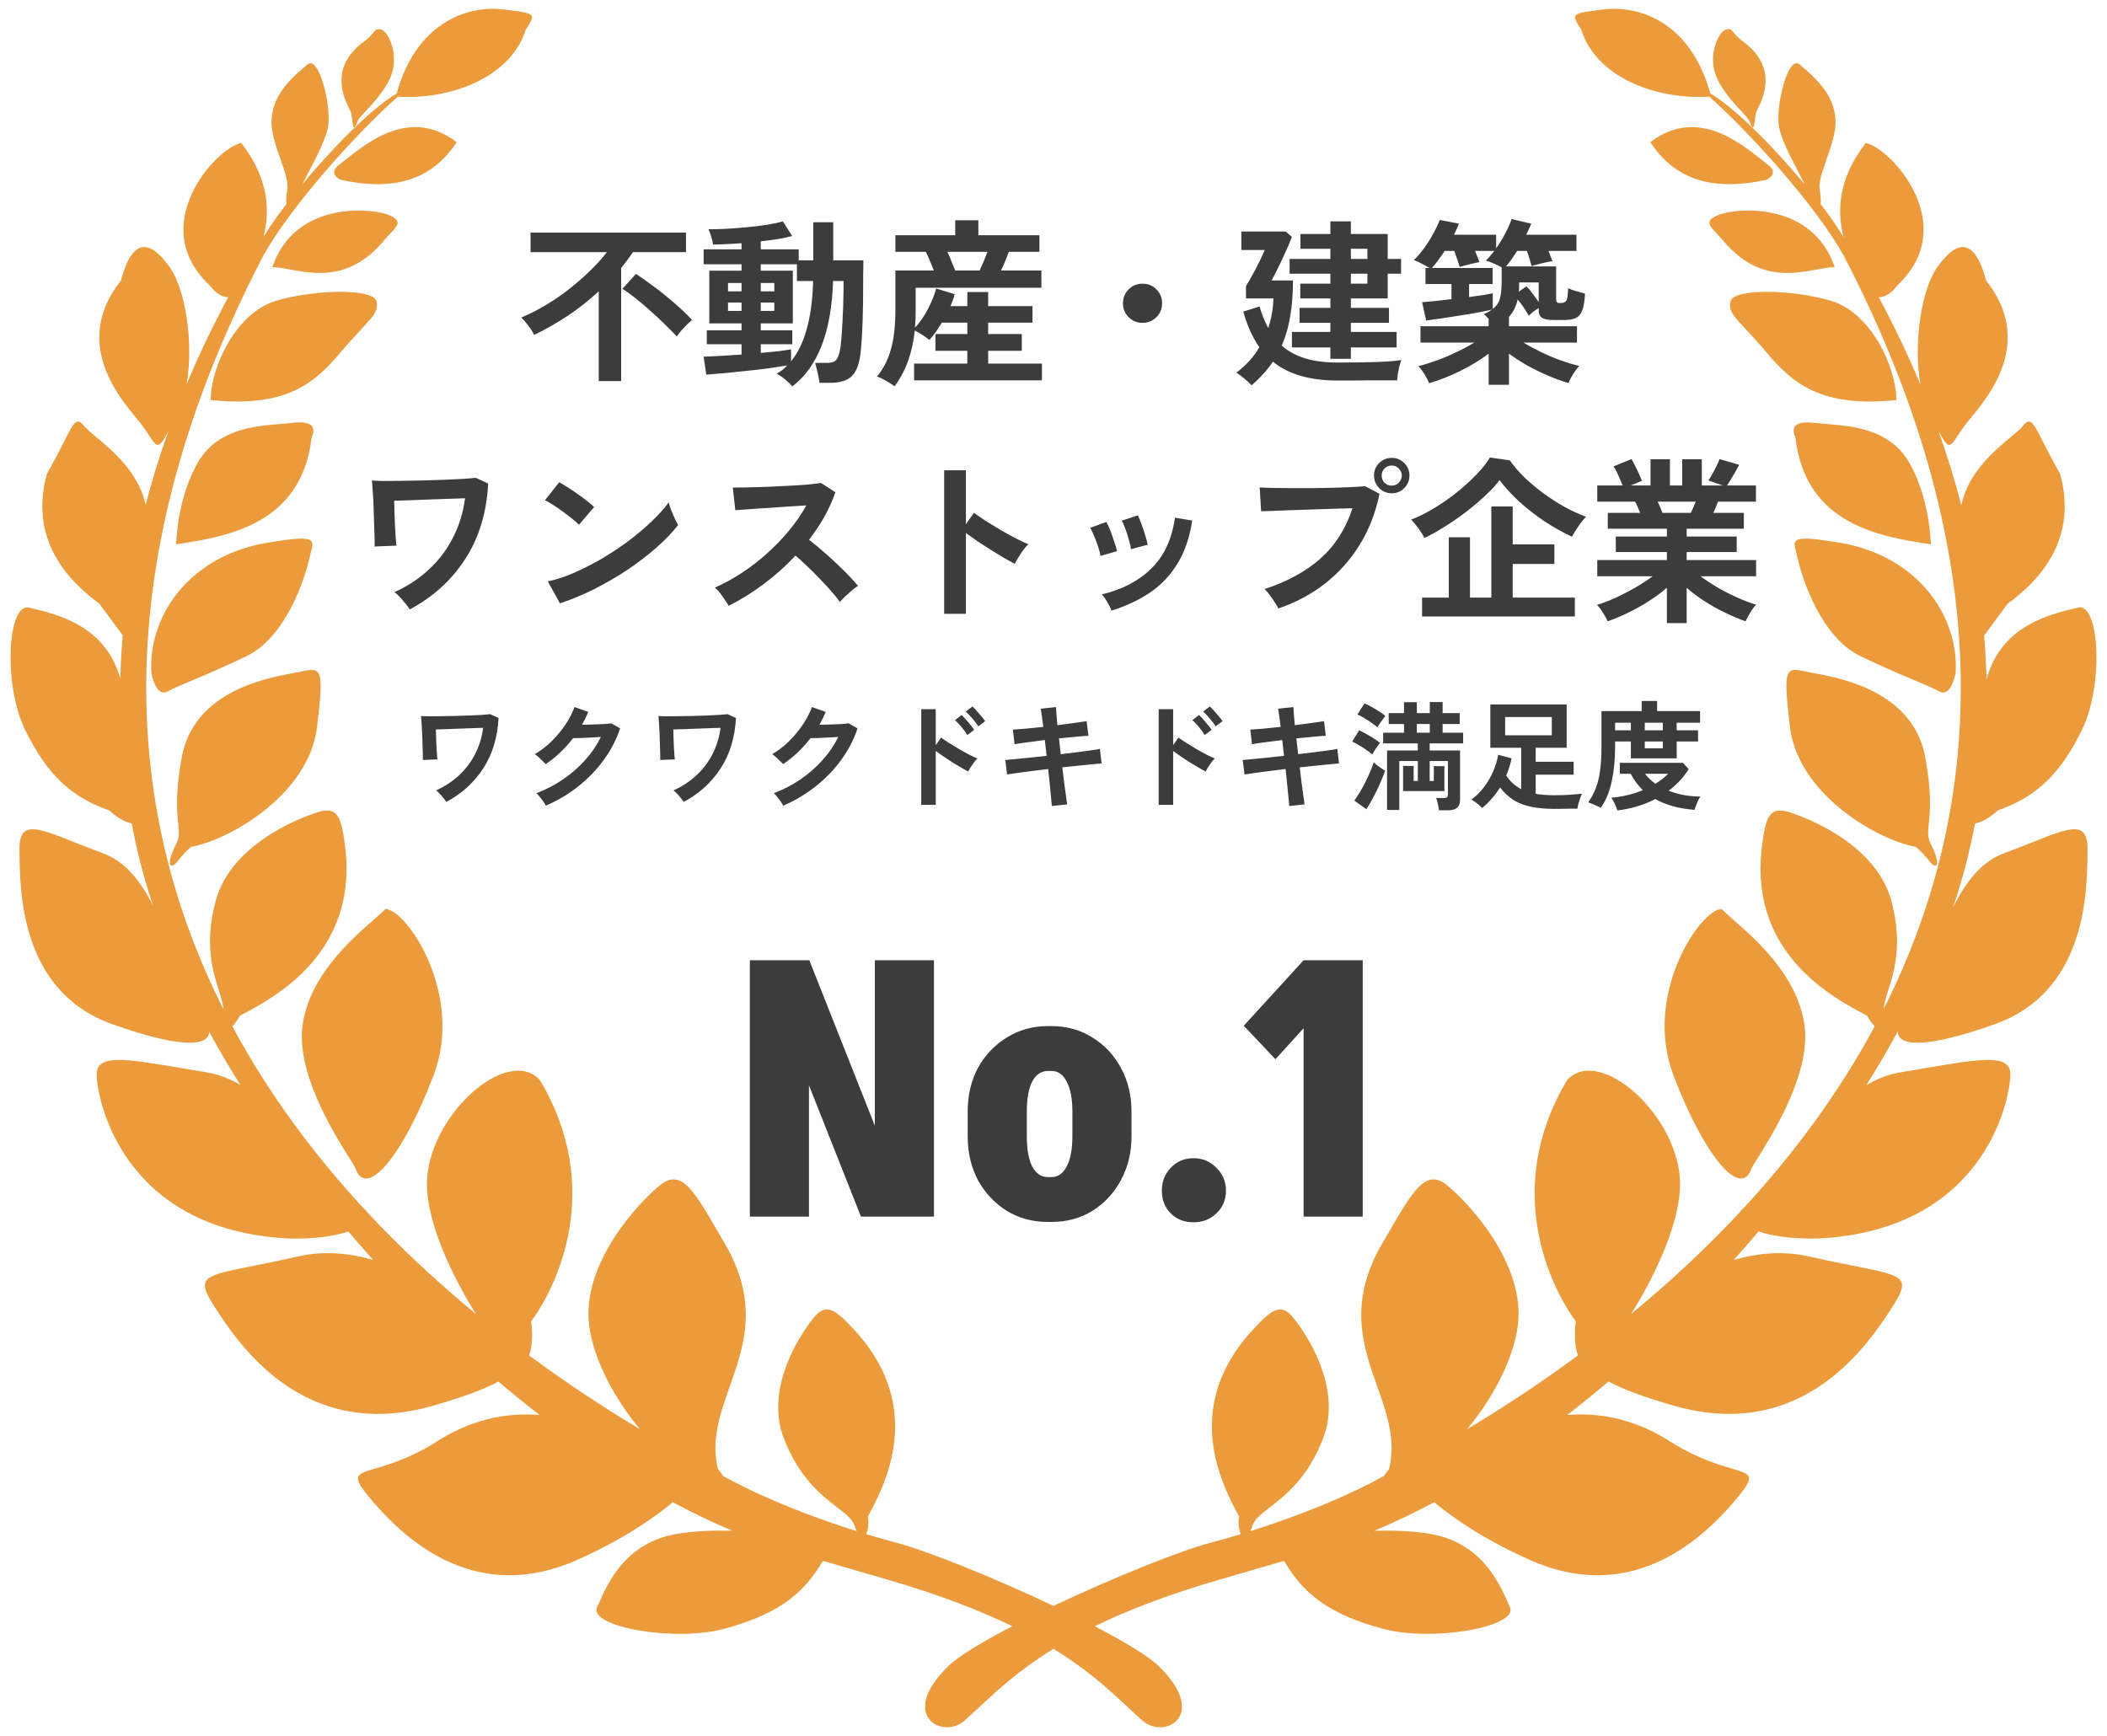 <svg width="142" height="117" viewBox="0 0 142 117" fill="none" xmlns="http://www.w3.org/2000/svg">
<path fill-rule="evenodd" clip-rule="evenodd" d="M26.813 6.514C30.198 6.734 34.378 5.323 35.429 2.008C35.731 1.539 35.905 1.269 35.836 1.094C35.744 0.857 35.211 0.792 33.956 0.639C31.819 0.358 28.144 1.237 26.734 6.299C24.863 7.435 22.291 10.126 20.388 12.405C20.523 12.126 20.684 11.815 20.854 11.488L20.854 11.488C21.386 10.463 21.997 9.286 22.117 8.478C22.33 7.038 21.478 3.714 20.733 4.337C19.312 5.51 18.39 6.541 18.301 8.087C18.255 8.893 18.594 9.859 18.905 10.742C19.19 11.553 19.451 12.295 19.366 12.78C19.289 13.224 19.276 13.54 19.302 13.753C18.858 14.328 18.49 14.836 18.23 15.233C18.076 15.47 17.919 15.713 17.761 15.963C18.219 14.135 18.087 12.005 16.261 9.635C14.45 10.043 9.871 15.234 14.113 19.216C14.611 19.86 15.041 20.045 15.381 20.032C14.428 21.802 13.469 23.769 12.575 25.905C13.067 23.094 12.492 19.5 11.449 18.024C10.118 16.14 8.929 15.98 8.148 18.913C4.898 23.003 7.928 26.659 9.191 28.184C9.35 28.375 9.48 28.533 9.568 28.654C9.758 28.914 9.911 29.144 10.04 29.337L10.04 29.337C10.31 29.742 10.47 29.982 10.635 29.986C10.815 29.99 11.001 29.716 11.345 29.075C10.781 30.656 10.263 32.31 9.814 34.027C9.354 31.85 7.581 30.371 6.472 29.446C6.107 29.142 5.814 28.897 5.663 28.707C5.171 28.088 4.993 28.439 4.306 29.792C4.027 30.343 3.663 31.059 3.16 31.942C1.953 36.351 4.545 39.106 6.693 40.688L8.273 42.822C8.19 43.775 8.134 44.74 8.107 45.716C8.058 45.56 8.007 45.406 7.953 45.257C6.839 42.143 3.856 41.416 2.272 41.029C2.165 41.003 2.064 40.978 1.971 40.955C0.498 40.581 0.214 46.181 1.687 49.185C3.16 52.189 4.775 53.718 7.367 54.624C7.367 54.624 8.074 55.333 8.877 55.501C9.056 56.448 9.268 57.4 9.515 58.357C9.744 59.24 10.011 60.132 10.314 61.033C9.489 59.411 8.458 58.065 6.924 57.504C6.209 57.243 5.566 56.987 4.993 56.758C2.446 55.745 1.271 55.277 1.315 57.309C1.316 57.382 1.317 57.458 1.317 57.539L1.317 57.539L1.317 57.539C1.349 60.202 1.429 66.832 7.545 69.023C12.418 70.76 14.088 70.465 14.096 69.541C14.748 70.737 15.45 71.933 16.195 73.124C15.511 72.717 14.76 72.418 13.917 72.276C13.362 72.184 12.837 72.095 12.344 72.011L12.343 72.01C8.442 71.346 6.5 71.015 6.515 72.436C6.533 74.035 8.184 82.888 19.42 83.474C21.152 83.524 22.54 83.323 23.471 83.003C24.021 83.648 24.581 84.286 25.15 84.917C23.517 84.451 21.797 84.297 20.093 84.683C18.886 84.958 17.873 85.16 17.039 85.326C13.656 86.001 13.196 86.093 14.449 88.061C16.029 90.514 20.413 97.233 29.128 94.762C31.291 94.15 32.697 93.6 33.589 93.12C34.505 93.896 35.43 94.647 36.363 95.369C34.11 95.197 31.675 95.648 29.128 97.357C27.488 98.33 26.178 98.718 25.311 98.975C23.879 99.399 23.653 99.466 25.134 101.215C27.531 104.006 32.252 108.165 39.015 105.09C42.221 103.632 44.095 102.278 45.341 101.253C46.687 101.973 48.029 102.616 49.361 103.173C48.074 103.144 46.771 103.186 45.636 103.383C42.186 103.965 40.999 106.626 40.366 108.046C40.321 108.145 40.28 108.239 40.24 108.325C39.637 109.64 45.476 110.707 48.867 109.765C52.239 108.841 54.085 107.561 55.416 105.268L55.426 105.261L55.439 105.252L55.463 105.235L55.495 105.213L56.513 105.508L56.516 105.509L56.517 105.509L56.522 105.51C57.743 105.864 58.868 106.19 59.907 106.494C63.388 107.513 66.083 108.568 68.224 109.611C66.225 110.648 64.617 111.612 63.919 112.289C60.493 115.613 63.511 117.266 64.984 115.986C65.319 115.692 65.659 115.376 66.017 115.042C67.24 113.904 68.69 112.554 71.001 111.13C73.312 112.554 74.763 113.904 75.985 115.043L75.985 115.043L75.986 115.044L75.987 115.044L75.987 115.045C76.345 115.378 76.683 115.693 77.018 115.986C78.492 117.266 81.509 115.613 78.083 112.289C77.385 111.612 75.777 110.648 73.778 109.611C75.918 108.568 78.614 107.512 82.095 106.494C83.136 106.189 84.264 105.862 85.489 105.508L86.506 105.213C86.556 105.249 86.585 105.268 86.585 105.268C87.916 107.561 89.763 108.841 93.135 109.765C96.525 110.707 102.365 109.64 101.761 108.325C101.747 108.293 101.732 108.26 101.717 108.226C101.691 108.169 101.664 108.109 101.636 108.046L101.636 108.046C101.003 106.626 99.816 103.965 96.365 103.383C95.228 103.185 93.921 103.144 92.632 103.173C93.965 102.615 95.309 101.971 96.655 101.25C97.902 102.275 99.776 103.63 102.986 105.09C109.748 108.165 114.47 104.006 116.866 101.215C118.347 99.466 118.121 99.399 116.69 98.975C115.823 98.718 114.513 98.33 112.872 97.357C110.321 95.645 107.882 95.196 105.626 95.369C106.561 94.646 107.488 93.894 108.406 93.116C109.297 93.598 110.705 94.149 112.873 94.762C121.588 97.233 125.972 90.514 127.552 88.061C128.805 86.093 128.345 86.001 124.962 85.326C124.128 85.16 123.116 84.958 121.908 84.683C120.199 84.296 118.474 84.452 116.838 84.921C117.409 84.288 117.971 83.647 118.523 83C119.454 83.321 120.845 83.524 122.583 83.474C133.818 82.888 135.469 74.035 135.487 72.436C135.503 71.015 133.56 71.346 129.66 72.01C129.166 72.094 128.641 72.184 128.085 72.276C127.233 72.419 126.475 72.723 125.786 73.138C126.539 71.932 127.248 70.722 127.907 69.512C127.88 70.459 129.534 70.778 134.458 69.023C140.574 66.832 140.653 60.202 140.685 57.539C140.686 57.459 140.687 57.382 140.688 57.309C140.717 55.28 139.555 55.743 137.02 56.754L137.019 56.754L137.019 56.754C136.444 56.984 135.798 57.241 135.079 57.504C133.505 58.08 132.46 59.481 131.625 61.159C131.947 60.21 132.229 59.269 132.469 58.339C132.715 57.39 132.926 56.445 133.104 55.505C133.915 55.345 134.635 54.624 134.635 54.624C137.227 53.718 138.842 52.189 140.315 49.185C141.788 46.181 141.505 40.581 140.031 40.955C139.938 40.978 139.837 41.003 139.73 41.029C138.146 41.416 135.163 42.143 134.049 45.257C133.99 45.42 133.934 45.589 133.882 45.761C133.856 44.775 133.8 43.8 133.716 42.837L135.309 40.688C137.456 39.124 140.048 36.351 138.841 31.942C138.338 31.059 137.975 30.343 137.695 29.792C137.008 28.439 136.83 28.088 136.338 28.707C136.187 28.897 135.894 29.142 135.529 29.446L135.529 29.446L135.529 29.446C134.417 30.374 132.637 31.859 132.183 34.047C131.73 32.31 131.207 30.638 130.636 29.041C130.992 29.706 131.182 29.99 131.365 29.986C131.53 29.982 131.69 29.742 131.96 29.337C132.089 29.144 132.242 28.914 132.433 28.654C132.52 28.533 132.65 28.375 132.809 28.184C134.072 26.659 137.102 23.003 133.853 18.913C133.072 15.98 131.882 16.14 130.551 18.024C129.505 19.504 128.931 23.112 129.429 25.927C128.533 23.783 127.572 21.808 126.615 20.031C126.956 20.047 127.388 19.863 127.889 19.216C132.131 15.234 127.552 10.043 125.741 9.635C123.91 12.012 123.783 14.147 124.245 15.978C124.079 15.716 123.915 15.462 123.754 15.215C123.498 14.823 123.136 14.322 122.699 13.757C122.726 13.544 122.713 13.227 122.636 12.78C122.551 12.295 122.812 11.553 123.097 10.742C123.408 9.859 123.747 8.893 123.701 8.087C123.612 6.541 122.689 5.51 121.269 4.337C120.524 3.714 119.672 7.038 119.885 8.478C120.004 9.286 120.616 10.463 121.148 11.488C121.319 11.818 121.482 12.131 121.617 12.412C119.717 10.133 117.14 7.434 115.263 6.289C113.851 1.236 110.18 0.358 108.044 0.639C106.789 0.792 106.256 0.857 106.164 1.094C106.095 1.269 106.269 1.539 106.571 2.008C107.622 5.325 111.806 6.736 115.192 6.514C117.941 8.934 122.429 13.93 124.251 17.224C135.232 38.338 133.416 55.2 126.943 68.022C126.966 67.666 127.095 67.257 127.249 66.769C127.657 65.48 128.239 63.639 127.481 60.775C126.505 57.024 122.068 55.211 120.612 54.749C119.157 54.287 118.979 55.176 118.713 57.309C117.985 64.284 123.482 67.212 125.693 68.389L125.848 68.472C125.848 68.472 126.006 68.829 126.345 69.172C123.873 73.779 120.81 77.845 117.555 81.38C117.434 81.473 117.345 81.569 117.289 81.667C114.879 84.256 112.369 86.555 109.922 88.569C111.576 85.95 113.248 82.333 113.228 79.777C113.193 75.245 107.85 70.445 105.631 72.774C101.212 80.133 104.531 86.817 106.199 89.056C106.199 89.056 105.998 90.516 106.353 91.352C103.571 93.407 100.989 95.063 98.877 96.328C100.575 94.274 101.996 91.663 102.293 89.34C102.826 85.18 98.956 81.02 97.448 79.829C96.075 78.775 95.205 80.278 93.572 83.1L93.57 83.103L93.569 83.104L93.564 83.112C93.384 83.424 93.194 83.753 92.992 84.096C90.879 87.952 91.88 90.788 92.818 93.447C93.472 95.299 94.095 97.064 93.614 99.027C93.614 99.027 93.415 99.245 93.265 99.486C91.247 100.61 88.52 101.776 85.585 102.772C85.576 102.757 85.568 102.749 85.559 102.749C85.548 102.748 85.536 102.762 85.521 102.794C85.104 102.934 84.683 103.072 84.259 103.205C84.31 103.109 84.358 102.991 84.401 102.85C84.537 102.405 84.987 102.056 85.584 101.594C86.632 100.783 88.129 99.623 89.158 96.984C90.507 93.553 88.04 89.892 87.153 88.807C86.265 87.723 85.626 88.328 84.206 89.874C79.697 95.015 82.372 100.071 83.441 102.091L83.514 102.228C83.514 102.228 83.379 102.784 83.618 103.403C82.936 103.61 82.249 103.806 81.562 103.988C79.453 104.548 74.968 106.362 71.001 108.24C67.034 106.362 62.549 104.548 60.44 103.988C59.753 103.806 59.065 103.61 58.383 103.403C58.621 102.784 58.486 102.228 58.486 102.228L58.559 102.091C59.628 100.071 62.303 95.015 57.794 89.874C56.374 88.328 55.735 87.723 54.848 88.807C53.96 89.892 51.493 93.553 52.842 96.984C53.871 99.623 55.368 100.783 56.416 101.594C57.013 102.056 57.464 102.405 57.599 102.85C57.642 102.991 57.69 103.109 57.741 103.205C57.318 103.072 56.897 102.934 56.481 102.794C56.466 102.762 56.454 102.748 56.442 102.749C56.434 102.749 56.425 102.757 56.416 102.772C53.48 101.776 50.753 100.61 48.736 99.485C48.585 99.244 48.387 99.027 48.387 99.027C47.906 97.064 48.529 95.299 49.182 93.447C50.121 90.788 51.122 87.952 49.008 84.096C48.804 83.749 48.612 83.416 48.429 83.1L48.429 83.1C46.796 80.278 45.926 78.775 44.553 79.829C43.044 81.02 39.175 85.18 39.707 89.34C40.005 91.662 41.425 94.273 43.123 96.327C41.011 95.062 38.43 93.406 35.649 91.352C36.003 90.515 35.802 89.056 35.802 89.056C37.47 86.817 40.789 80.133 36.37 72.774C34.151 70.445 28.808 75.245 28.773 79.777C28.753 82.332 30.424 85.949 32.078 88.568C29.632 86.554 27.124 84.256 24.714 81.668C24.657 81.57 24.569 81.472 24.446 81.379C21.191 77.844 18.129 73.779 15.658 69.172C15.997 68.829 16.154 68.472 16.154 68.472L16.31 68.389C18.521 67.212 24.018 64.284 23.29 57.309C23.024 55.176 22.846 54.287 21.391 54.749C19.935 55.211 15.498 57.024 14.521 60.775C13.764 63.639 14.346 65.48 14.754 66.769C14.908 67.258 15.037 67.667 15.06 68.023C8.586 55.202 6.769 38.339 17.751 17.224C19.576 13.924 24.078 8.916 26.813 6.514ZM10.206 45.399C9.94 41.737 12.567 37.506 17.998 36.582C21.261 36.048 21.197 36.291 20.942 37.262L20.942 37.262L20.942 37.263C20.908 37.391 20.871 37.531 20.838 37.684C20.537 38.999 19.276 42.946 16.614 44.225C15.142 44.938 13.895 45.463 12.947 45.862L12.947 45.862L12.947 45.862L12.947 45.862C12.192 46.18 11.627 46.418 11.289 46.607C10.526 47.034 10.206 45.399 10.206 45.399ZM21.372 48.972C20.839 53.54 15.479 56.615 12.887 57.077C12.887 57.077 12.532 57.344 12.017 57.984C11.538 58.659 11.076 58.446 11.893 56.846C12.107 56.426 12.07 56.067 12.01 55.49C11.927 54.676 11.798 53.428 12.266 50.962C13.082 46.75 17.626 45.754 19.614 45.399C19.839 45.359 20.043 45.316 20.226 45.277L20.226 45.276L20.227 45.276C21.674 44.969 21.844 44.932 21.372 48.972ZM23.554 78.068C23.78 78.429 23.933 78.672 23.964 78.764C24.674 80.808 27.106 78.017 29.218 72.489C31.313 66.979 27.355 61.237 25.97 61.273C25.785 61.465 25.507 61.709 25.171 62.003C23.646 63.341 20.938 65.716 20.414 68.952C19.874 72.198 22.505 76.394 23.554 78.068ZM11.875 36.689C15.247 36.173 20.324 35.391 20.998 29.49C21.3 28.814 21.105 28.317 19.578 28.512C19.352 28.541 19.09 28.563 18.804 28.586C17.182 28.718 14.764 28.916 13.437 31.001C11.91 33.489 11.875 36.689 11.875 36.689ZM14.2 26.966C19.277 27.481 21.176 25.864 22.986 23.713C23.543 23.052 23.999 22.563 24.359 22.178C25.17 21.31 25.493 20.963 25.383 20.335C25.223 19.429 21.247 19.482 18.584 20.282C15.94 21.064 14.2 24.708 14.2 26.966ZM19.568 18.166C19.108 18.082 18.698 18.006 18.355 18.006C19.846 13.598 24.869 14.007 26.094 14.451C27.142 14.852 26.865 15.146 26.251 15.799C26.158 15.898 26.057 16.005 25.952 16.122C23.673 18.922 21.274 18.48 19.568 18.166ZM22.968 12.123C26.678 12.922 29.145 12.069 30.778 9.581C27.717 7.261 24.921 9.471 23.282 10.767L23.282 10.767C23.125 10.891 22.979 11.007 22.844 11.109C22.045 11.732 22.968 12.123 22.968 12.123ZM23.554 7.361C23.613 7.48 23.655 7.565 23.663 7.607C23.693 7.751 23.714 7.917 23.733 8.072V8.072C23.793 8.547 23.838 8.91 24.106 8.158C24.151 8.024 24.369 7.79 24.658 7.479L24.658 7.479C25.172 6.928 25.91 6.135 26.307 5.225C26.946 3.803 26.201 2.132 25.686 1.99C25.39 1.921 25.33 1.994 25.17 2.189C25.043 2.345 24.852 2.579 24.426 2.879C22.184 4.605 23.192 6.632 23.554 7.361ZM131.794 45.399C132.06 41.737 129.433 37.506 124.002 36.582C120.739 36.048 120.803 36.291 121.058 37.262C121.092 37.39 121.129 37.531 121.162 37.684C121.463 38.999 122.724 42.946 125.386 44.225C126.859 44.938 128.105 45.463 129.053 45.862C129.808 46.18 130.373 46.418 130.711 46.607C131.474 47.034 131.794 45.399 131.794 45.399ZM129.114 57.077C126.523 56.615 121.162 53.54 120.63 48.972C120.157 44.932 120.328 44.969 121.775 45.276L121.775 45.276L121.775 45.277C121.958 45.316 122.162 45.359 122.387 45.399C124.375 45.754 128.919 46.75 129.736 50.962C130.203 53.428 130.075 54.676 129.991 55.49C129.932 56.067 129.895 56.426 130.108 56.846C130.925 58.446 130.463 58.659 129.984 57.984C129.469 57.344 129.114 57.077 129.114 57.077ZM118.449 78.068L118.449 78.068C118.223 78.429 118.07 78.672 118.039 78.764C117.329 80.808 114.897 78.017 112.785 72.489C110.69 66.979 114.648 61.237 116.033 61.273C116.218 61.465 116.496 61.709 116.832 62.003L116.832 62.003C118.357 63.341 121.065 65.716 121.589 68.952C122.129 72.198 119.498 76.394 118.449 78.068ZM130.126 36.689C126.753 36.173 121.677 35.391 121.002 29.49C120.7 28.814 120.896 28.317 122.422 28.512C122.648 28.541 122.91 28.563 123.196 28.586C124.818 28.718 127.236 28.916 128.564 31.001C130.09 33.489 130.126 36.689 130.126 36.689ZM127.802 26.966C122.725 27.481 120.826 25.864 119.015 23.713C118.459 23.052 118.003 22.563 117.643 22.178C116.832 21.31 116.508 20.963 116.619 20.335C116.779 19.429 120.755 19.482 123.417 20.282C126.062 21.064 127.802 24.708 127.802 26.966ZM123.648 18.006C123.304 18.006 122.895 18.082 122.435 18.166C120.729 18.48 118.329 18.922 116.051 16.122C115.945 16.005 115.844 15.898 115.751 15.799C115.137 15.146 114.861 14.852 115.909 14.451C117.133 14.007 122.157 13.598 123.648 18.006ZM111.224 9.581C112.857 12.069 115.324 12.922 119.034 12.123C119.034 12.123 119.957 11.732 119.158 11.109C119.023 11.007 118.876 10.891 118.719 10.767C117.08 9.471 114.285 7.261 111.224 9.581ZM118.449 7.361L118.449 7.361C118.811 6.632 119.819 4.605 117.577 2.879C117.151 2.579 116.96 2.345 116.832 2.189C116.673 1.994 116.613 1.921 116.317 1.99C115.802 2.132 115.056 3.803 115.695 5.225C116.093 6.135 116.831 6.928 117.345 7.479L117.345 7.479C117.634 7.79 117.852 8.024 117.896 8.158C118.164 8.91 118.21 8.547 118.269 8.072L118.27 8.072C118.289 7.917 118.31 7.751 118.34 7.607C118.348 7.565 118.39 7.48 118.449 7.361Z" fill="#EC9B3C"/>
<path d="M58.023 82L51.183 64.72H54.543L61.383 82H58.023ZM50.535 82V64.72H54.519V82H50.535ZM58.959 82V64.72H62.943V82H58.959ZM72.273 76.624V74.896H76.257V76.624H72.273ZM65.217 76.624V74.896H69.201V76.624H65.217ZM70.593 72.184V69.16H70.881V72.184H70.593ZM70.593 82.36V79.336H70.881V82.36H70.593ZM65.217 74.92C65.217 73.816 65.449 72.832 65.913 71.968C66.393 71.104 67.041 70.424 67.857 69.928C68.673 69.416 69.593 69.16 70.617 69.16V72.184C70.169 72.184 69.817 72.424 69.561 72.904C69.321 73.384 69.201 74.056 69.201 74.92H65.217ZM76.257 74.92H72.273C72.273 74.056 72.145 73.384 71.889 72.904C71.649 72.424 71.305 72.184 70.857 72.184V69.16C71.897 69.16 72.817 69.416 73.617 69.928C74.433 70.424 75.073 71.104 75.537 71.968C76.017 72.832 76.257 73.816 76.257 74.92ZM65.217 76.6H69.201C69.201 77.464 69.321 78.136 69.561 78.616C69.817 79.096 70.169 79.336 70.617 79.336V82.36C69.593 82.36 68.673 82.112 67.857 81.616C67.041 81.104 66.393 80.416 65.913 79.552C65.449 78.672 65.217 77.688 65.217 76.6ZM76.257 76.6C76.257 77.688 76.017 78.672 75.537 79.552C75.073 80.416 74.433 81.104 73.617 81.616C72.817 82.112 71.897 82.36 70.857 82.36V79.336C71.305 79.336 71.649 79.096 71.889 78.616C72.145 78.136 72.273 77.464 72.273 76.6H76.257ZM80.439 82.384C79.815 82.384 79.303 82.184 78.903 81.784C78.503 81.384 78.303 80.872 78.303 80.248C78.303 79.64 78.503 79.128 78.903 78.712C79.303 78.28 79.815 78.064 80.439 78.064C81.047 78.064 81.559 78.28 81.975 78.712C82.407 79.128 82.623 79.64 82.623 80.248C82.623 80.872 82.407 81.384 81.975 81.784C81.559 82.184 81.047 82.384 80.439 82.384ZM85.959 71.392L83.823 69.136L87.855 64.72V69.304L85.959 71.392ZM87.855 82V64.72H91.839V82H87.855Z" fill="#3C3C3C"/>
<path d="M40.352 25.684V19.636C39.696 20.244 38.996 20.796 38.252 21.292C37.508 21.78 36.756 22.208 35.996 22.576C35.9 22.368 35.768 22.156 35.6 21.94C35.44 21.724 35.284 21.544 35.132 21.4C35.66 21.184 36.192 20.916 36.728 20.596C37.272 20.276 37.796 19.92 38.3 19.528C38.812 19.128 39.288 18.716 39.728 18.292C40.176 17.86 40.568 17.428 40.904 16.996H35.756V15.676H46.232V16.996H42.656C42.536 17.18 42.408 17.36 42.272 17.536C42.144 17.712 42.008 17.888 41.864 18.064V25.684H40.352ZM45.608 22.672C45.416 22.464 45.168 22.212 44.864 21.916C44.568 21.62 44.244 21.316 43.892 21.004C43.54 20.684 43.192 20.388 42.848 20.116C42.512 19.844 42.212 19.628 41.948 19.468L42.86 18.46C43.18 18.668 43.516 18.904 43.868 19.168C44.228 19.424 44.58 19.696 44.924 19.984C45.268 20.264 45.588 20.54 45.884 20.812C46.18 21.084 46.432 21.336 46.64 21.568C46.552 21.64 46.44 21.74 46.304 21.868C46.176 21.996 46.048 22.132 45.92 22.276C45.8 22.42 45.696 22.552 45.608 22.672ZM53.396 26.044C53.292 25.908 53.132 25.752 52.916 25.576C52.7 25.4 52.508 25.272 52.34 25.192C52.476 25.112 52.604 25.028 52.724 24.94C52.844 24.844 52.956 24.74 53.06 24.628C52.788 24.676 52.46 24.728 52.076 24.784C51.692 24.84 51.284 24.892 50.852 24.94C50.42 24.988 49.996 25.032 49.58 25.072C49.164 25.12 48.784 25.156 48.44 25.18C48.096 25.212 47.816 25.236 47.6 25.252L47.42 24.04C47.684 24.032 48.044 24.016 48.5 23.992C48.964 23.96 49.456 23.928 49.976 23.896V23.2H47.636V22.264H49.976V21.796H47.804V18.244H49.976V17.812H47.42V16.804H49.976V16.396C49.616 16.42 49.268 16.44 48.932 16.456C48.604 16.472 48.312 16.48 48.056 16.48C48.04 16.344 48 16.172 47.936 15.964C47.872 15.748 47.808 15.576 47.744 15.448C48.056 15.456 48.44 15.448 48.896 15.424C49.352 15.4 49.828 15.364 50.324 15.316C50.82 15.268 51.284 15.212 51.716 15.148C52.148 15.076 52.496 15 52.76 14.92L53.384 15.904C53.144 15.976 52.836 16.044 52.46 16.108C52.092 16.164 51.696 16.216 51.272 16.264V16.804H53.828V17.548H54.812V14.98H56.156V17.548H58.184C58.184 17.612 58.184 17.736 58.184 17.92C58.184 18.104 58.18 18.304 58.172 18.52C58.172 18.736 58.172 18.928 58.172 19.096C58.172 20.04 58.16 20.888 58.136 21.64C58.112 22.392 58.076 23.008 58.028 23.488C57.98 24.096 57.876 24.568 57.716 24.904C57.556 25.24 57.332 25.472 57.044 25.6C56.756 25.736 56.392 25.804 55.952 25.804H55.232C55.2 25.572 55.152 25.32 55.088 25.048C55.024 24.784 54.972 24.588 54.932 24.46H55.7C55.9 24.46 56.06 24.436 56.18 24.388C56.3 24.34 56.396 24.232 56.468 24.064C56.548 23.896 56.612 23.636 56.66 23.284C56.708 22.884 56.748 22.34 56.78 21.652C56.82 20.956 56.844 20.2 56.852 19.384V18.94H56.144C56.088 20.676 55.828 22.136 55.364 23.32C54.9 24.496 54.244 25.404 53.396 26.044ZM53.312 24.352C53.768 23.8 54.12 23.076 54.368 22.18C54.624 21.276 54.768 20.196 54.8 18.94H53.708V17.812H51.272V18.244H53.432V21.796H51.272V22.264H53.396V23.2H51.272V23.788C51.72 23.748 52.128 23.708 52.496 23.668C52.864 23.62 53.136 23.58 53.312 23.548V24.352ZM49.064 20.956H49.976V20.392H49.064V20.956ZM51.272 20.956H52.184V20.392H51.272V20.956ZM49.064 19.636H49.976V19.072H49.064V19.636ZM51.272 19.636H52.184V19.072H51.272V19.636ZM60.296 26.032C60.12 25.912 59.928 25.792 59.72 25.672C59.52 25.552 59.316 25.452 59.108 25.372C59.54 24.852 59.852 24.24 60.044 23.536C60.244 22.824 60.344 21.952 60.344 20.92V18.232H62.936C62.856 18.024 62.768 17.808 62.672 17.584C62.576 17.352 62.484 17.148 62.396 16.972H60.344V15.856H64.376V14.848H65.936V15.856H70.052V16.972H67.988C67.924 17.156 67.844 17.36 67.748 17.584C67.66 17.808 67.564 18.024 67.46 18.232H70.184V19.396H61.712V20.92C61.712 21.12 61.708 21.32 61.7 21.52C61.692 21.712 61.68 21.9 61.664 22.084C61.888 21.852 62.092 21.584 62.276 21.28C62.468 20.976 62.632 20.664 62.768 20.344C62.912 20.016 63.02 19.716 63.092 19.444L64.34 19.828C64.308 19.956 64.268 20.088 64.22 20.224C64.172 20.36 64.116 20.496 64.052 20.632H65.192V19.684H66.596V20.632H69.584V21.748H66.596V22.516H68.864V23.644H66.596V24.508H70.22V25.636H61.604V24.508H65.192V23.644H63.044V22.516H65.192V21.748H63.476C63.348 21.956 63.216 22.16 63.08 22.36C62.944 22.552 62.796 22.736 62.636 22.912C62.508 22.808 62.352 22.696 62.168 22.576C61.984 22.456 61.812 22.356 61.652 22.276C61.572 23.012 61.424 23.688 61.208 24.304C60.992 24.912 60.688 25.488 60.296 26.032ZM64.376 18.232H66.02C66.108 18.048 66.2 17.844 66.296 17.62C66.392 17.388 66.476 17.172 66.548 16.972H63.848C63.944 17.172 64.036 17.388 64.124 17.62C64.22 17.844 64.304 18.048 64.376 18.232ZM77 21.76C76.632 21.76 76.32 21.632 76.064 21.376C75.808 21.12 75.68 20.808 75.68 20.44C75.68 20.072 75.808 19.76 76.064 19.504C76.32 19.248 76.632 19.12 77 19.12C77.368 19.12 77.68 19.248 77.936 19.504C78.192 19.76 78.32 20.072 78.32 20.44C78.32 20.808 78.192 21.12 77.936 21.376C77.68 21.632 77.368 21.76 77 21.76ZM89.66 24.184V23.416H87.068V22.372H89.66V21.76H87.584V20.752H89.66V20.116H87.632V19.12H89.66V18.448H86.912V17.452H89.66V16.768H87.644V15.772H89.66V14.92H91.04V15.772H93.524V17.452H94.424V18.448H93.524V20.116H91.04V20.752H93.608V21.76H91.04V22.372H94.124V23.416H91.04V24.184H89.66ZM84.356 25.972C84.244 25.852 84.084 25.704 83.876 25.528C83.668 25.352 83.484 25.216 83.324 25.12C83.628 24.888 83.912 24.632 84.176 24.352C84.44 24.064 84.672 23.748 84.872 23.404C84.416 22.748 84.056 21.948 83.792 21.004L84.884 20.656C85.052 21.216 85.248 21.7 85.472 22.108C85.576 21.804 85.656 21.488 85.712 21.16C85.776 20.824 85.812 20.476 85.82 20.116H83.972V19.276C84.092 19.092 84.232 18.852 84.392 18.556C84.56 18.26 84.72 17.956 84.872 17.644C85.024 17.332 85.144 17.068 85.232 16.852H83.66V15.604H86.648L87.068 15.964C86.988 16.172 86.888 16.416 86.768 16.696C86.648 16.968 86.52 17.248 86.384 17.536C86.248 17.824 86.12 18.088 86 18.328C85.88 18.568 85.78 18.76 85.7 18.904H87.14C87.14 19.816 87.076 20.632 86.948 21.352C86.828 22.064 86.64 22.712 86.384 23.296C86.832 23.688 87.364 23.976 87.98 24.16C88.596 24.344 89.316 24.436 90.14 24.436C91.164 24.436 92.032 24.424 92.744 24.4C93.464 24.376 94.032 24.332 94.448 24.268C94.408 24.356 94.364 24.488 94.316 24.664C94.276 24.832 94.24 25.004 94.208 25.18C94.184 25.356 94.168 25.508 94.16 25.636C93.936 25.636 93.648 25.636 93.296 25.636C92.952 25.636 92.584 25.636 92.192 25.636C91.8 25.644 91.424 25.648 91.064 25.648C90.704 25.648 90.396 25.648 90.14 25.648C88.276 25.648 86.824 25.224 85.784 24.376C85.592 24.672 85.376 24.948 85.136 25.204C84.896 25.468 84.636 25.724 84.356 25.972ZM91.04 17.452H92.156V16.768H91.04V17.452ZM91.04 19.12H92.156V18.448H91.04V19.12ZM100.328 25.936V23.836C99.792 24.244 99.164 24.628 98.444 24.988C97.732 25.34 97.024 25.62 96.32 25.828C96.248 25.652 96.144 25.452 96.008 25.228C95.872 25.012 95.732 24.828 95.588 24.676C95.98 24.58 96.396 24.452 96.836 24.292C97.276 24.132 97.712 23.948 98.144 23.74C98.584 23.532 98.988 23.316 99.356 23.092H95.732V21.988H100.328V21.496C100.272 21.432 100.216 21.372 100.16 21.316C100.112 21.26 100.06 21.212 100.004 21.172C100.116 21.124 100.216 21.076 100.304 21.028C100.392 20.972 100.476 20.916 100.556 20.86C100.308 20.924 99.992 20.992 99.608 21.064C99.224 21.136 98.816 21.204 98.384 21.268C97.952 21.332 97.536 21.396 97.136 21.46C96.736 21.516 96.396 21.564 96.116 21.604L95.84 20.368C96.024 20.352 96.296 20.328 96.656 20.296C97.016 20.256 97.404 20.212 97.82 20.164V19.144H96.068V18.064H96.344C96.2 17.976 96.02 17.876 95.804 17.764C95.588 17.644 95.412 17.568 95.276 17.536C95.516 17.312 95.748 17.044 95.972 16.732C96.204 16.412 96.412 16.084 96.596 15.748C96.78 15.412 96.924 15.104 97.028 14.824L98.324 15.076C98.276 15.196 98.224 15.32 98.168 15.448C98.112 15.568 98.052 15.692 97.988 15.82H100.832V16.732C101.056 16.42 101.26 16.088 101.444 15.736C101.628 15.384 101.772 15.06 101.876 14.764L103.196 15.076C103.156 15.188 103.104 15.308 103.04 15.436C102.984 15.556 102.924 15.684 102.86 15.82H106.244V16.912H104.36C104.472 17.192 104.56 17.424 104.624 17.608C104.496 17.624 104.336 17.652 104.144 17.692C103.96 17.732 103.784 17.776 103.616 17.824C103.448 17.864 103.316 17.9 103.22 17.932C103.188 17.796 103.144 17.636 103.088 17.452C103.032 17.268 102.972 17.088 102.908 16.912H102.248C102.12 17.112 101.992 17.304 101.864 17.488C101.736 17.664 101.612 17.82 101.492 17.956H104.876V20.212C104.876 20.356 104.956 20.428 105.116 20.428C105.372 20.428 105.528 20.36 105.584 20.224C105.64 20.088 105.672 19.824 105.68 19.432C105.808 19.488 105.992 19.552 106.232 19.624C106.472 19.696 106.668 19.752 106.82 19.792C106.796 20.28 106.736 20.652 106.64 20.908C106.544 21.164 106.396 21.34 106.196 21.436C106.004 21.524 105.748 21.568 105.428 21.568H104.648C104.328 21.568 104.088 21.52 103.928 21.424C103.776 21.328 103.7 21.156 103.7 20.908V20.764C103.58 20.836 103.456 20.92 103.328 21.016C103.208 21.112 103.108 21.2 103.028 21.28C102.94 21.112 102.828 20.928 102.692 20.728C102.556 20.528 102.42 20.348 102.284 20.188C102.18 20.644 101.984 21.036 101.696 21.364V21.988H106.28V23.092H102.68C103.048 23.316 103.448 23.532 103.88 23.74C104.312 23.948 104.748 24.132 105.188 24.292C105.636 24.452 106.052 24.576 106.436 24.664C106.292 24.816 106.152 25 106.016 25.216C105.88 25.44 105.776 25.64 105.704 25.816C105.24 25.68 104.768 25.508 104.288 25.3C103.808 25.092 103.344 24.864 102.896 24.616C102.456 24.36 102.056 24.1 101.696 23.836V25.936H100.328ZM100.604 20.824C100.868 20.616 101.032 20.368 101.096 20.08C101.168 19.792 101.204 19.416 101.204 18.952V18.028C101.06 17.94 100.876 17.848 100.652 17.752C100.428 17.656 100.256 17.592 100.136 17.56C100.232 17.472 100.328 17.372 100.424 17.26C100.52 17.148 100.612 17.032 100.7 16.912H99.416C99.472 17.048 99.524 17.184 99.572 17.32C99.628 17.448 99.672 17.564 99.704 17.668C99.6 17.684 99.46 17.712 99.284 17.752C99.108 17.792 98.936 17.836 98.768 17.884C98.6 17.924 98.468 17.96 98.372 17.992C98.34 17.856 98.288 17.692 98.216 17.5C98.152 17.3 98.084 17.104 98.012 16.912H97.364C97.22 17.136 97.072 17.348 96.92 17.548C96.776 17.748 96.636 17.92 96.5 18.064H100.592V19.144H99.008V20.02C99.36 19.972 99.676 19.928 99.956 19.888C100.244 19.84 100.46 19.8 100.604 19.768V20.824ZM103.7 20.356V19.036H102.38C102.38 19.148 102.38 19.256 102.38 19.36C102.38 19.464 102.372 19.564 102.356 19.66L102.872 19.3C103 19.42 103.136 19.58 103.28 19.78C103.432 19.98 103.572 20.172 103.7 20.356ZM27.62 41.072C27.492 40.888 27.336 40.688 27.152 40.472C26.968 40.248 26.78 40.06 26.588 39.908C27.476 39.508 28.252 38.996 28.916 38.372C29.588 37.748 30.128 37.032 30.536 36.224C30.952 35.408 31.22 34.528 31.34 33.584C31.028 33.592 30.66 33.604 30.236 33.62C29.812 33.636 29.372 33.652 28.916 33.668C28.468 33.684 28.036 33.7 27.62 33.716C27.204 33.732 26.852 33.744 26.564 33.752C26.572 34.016 26.58 34.3 26.588 34.604C26.604 34.908 26.616 35.208 26.624 35.504C26.64 35.8 26.656 36.064 26.672 36.296C26.688 36.52 26.704 36.68 26.72 36.776L25.244 36.836C25.252 36.724 25.252 36.52 25.244 36.224C25.236 35.92 25.224 35.576 25.208 35.192C25.2 34.8 25.188 34.412 25.172 34.028C25.156 33.636 25.136 33.292 25.112 32.996C25.096 32.692 25.08 32.488 25.064 32.384C25.232 32.4 25.492 32.412 25.844 32.42C26.196 32.42 26.6 32.416 27.056 32.408C27.52 32.4 28 32.392 28.496 32.384C29 32.368 29.488 32.352 29.96 32.336C30.432 32.312 30.852 32.292 31.22 32.276C31.588 32.252 31.868 32.228 32.06 32.204L32.9 32.588C32.796 34.564 32.276 36.268 31.34 37.7C30.412 39.124 29.172 40.248 27.62 41.072ZM37.736 40.664L36.92 39.188C37.488 39.068 38.084 38.872 38.708 38.6C39.34 38.32 39.972 37.996 40.604 37.628C41.236 37.252 41.836 36.852 42.404 36.428C42.972 35.996 43.484 35.56 43.94 35.12C44.404 34.68 44.78 34.26 45.068 33.86C45.1 33.996 45.152 34.164 45.224 34.364C45.304 34.564 45.388 34.76 45.476 34.952C45.564 35.136 45.64 35.28 45.704 35.384C45.312 35.888 44.82 36.4 44.228 36.92C43.644 37.432 42.996 37.928 42.284 38.408C41.572 38.88 40.828 39.312 40.052 39.704C39.276 40.096 38.504 40.416 37.736 40.664ZM39.02 35.372C38.916 35.26 38.768 35.128 38.576 34.976C38.392 34.824 38.184 34.664 37.952 34.496C37.728 34.328 37.508 34.176 37.292 34.04C37.076 33.896 36.888 33.788 36.728 33.716L37.688 32.504C37.848 32.592 38.036 32.704 38.252 32.84C38.468 32.976 38.688 33.124 38.912 33.284C39.144 33.444 39.36 33.604 39.56 33.764C39.76 33.916 39.92 34.052 40.04 34.172L39.02 35.372ZM49.112 40.832C49.008 40.656 48.868 40.444 48.692 40.196C48.524 39.948 48.352 39.752 48.176 39.608C48.776 39.344 49.376 39.016 49.976 38.624C50.576 38.232 51.148 37.792 51.692 37.304C52.244 36.808 52.744 36.288 53.192 35.744C53.648 35.192 54.032 34.632 54.344 34.064C53.952 34.088 53.52 34.116 53.048 34.148C52.584 34.18 52.12 34.212 51.656 34.244C51.2 34.268 50.784 34.296 50.408 34.328C50.04 34.352 49.756 34.372 49.556 34.388L49.388 32.864C49.588 32.864 49.888 32.86 50.288 32.852C50.688 32.844 51.136 32.832 51.632 32.816C52.128 32.792 52.62 32.768 53.108 32.744C53.604 32.72 54.048 32.692 54.44 32.66C54.84 32.62 55.136 32.584 55.328 32.552L56.3 33.176C56.108 33.736 55.86 34.288 55.556 34.832C55.252 35.368 54.908 35.884 54.524 36.38C54.804 36.596 55.1 36.84 55.412 37.112C55.732 37.384 56.044 37.664 56.348 37.952C56.652 38.24 56.932 38.516 57.188 38.78C57.444 39.044 57.656 39.28 57.824 39.488C57.624 39.616 57.412 39.784 57.188 39.992C56.964 40.192 56.768 40.384 56.6 40.568C56.448 40.352 56.252 40.108 56.012 39.836C55.772 39.556 55.512 39.276 55.232 38.996C54.96 38.708 54.684 38.432 54.404 38.168C54.124 37.896 53.86 37.656 53.612 37.448C52.948 38.16 52.228 38.804 51.452 39.38C50.676 39.956 49.896 40.44 49.112 40.832ZM63.632 41.372V31.7H65.096V35.336L65.636 34.568C65.828 34.704 66.08 34.876 66.392 35.084C66.712 35.284 67.052 35.492 67.412 35.708C67.772 35.916 68.12 36.108 68.456 36.284C68.792 36.46 69.076 36.592 69.308 36.68C69.212 36.768 69.1 36.896 68.972 37.064C68.852 37.224 68.74 37.392 68.636 37.568C68.532 37.736 68.448 37.88 68.384 38C68.192 37.896 67.952 37.764 67.664 37.604C67.384 37.436 67.084 37.252 66.764 37.052C66.452 36.852 66.148 36.656 65.852 36.464C65.564 36.264 65.312 36.084 65.096 35.924V41.372H63.632ZM74.912 41.156C74.848 40.988 74.752 40.796 74.624 40.58C74.496 40.356 74.372 40.184 74.252 40.064C75.636 39.736 76.752 39.152 77.6 38.312C78.456 37.472 78.984 36.332 79.184 34.892L80.348 35.084C80.172 36.244 79.836 37.22 79.34 38.012C78.852 38.804 78.232 39.452 77.48 39.956C76.736 40.452 75.88 40.852 74.912 41.156ZM74.168 37.472C74.144 37.312 74.092 37.108 74.012 36.86C73.932 36.612 73.84 36.368 73.736 36.128C73.64 35.888 73.552 35.704 73.472 35.576L74.564 35.18C74.644 35.316 74.732 35.508 74.828 35.756C74.924 36.004 75.012 36.256 75.092 36.512C75.18 36.76 75.244 36.972 75.284 37.148L74.168 37.472ZM76.22 37.016C76.204 36.856 76.16 36.652 76.088 36.404C76.016 36.148 75.936 35.9 75.848 35.66C75.76 35.412 75.676 35.224 75.596 35.096L76.688 34.736C76.76 34.88 76.84 35.076 76.928 35.324C77.024 35.572 77.108 35.824 77.18 36.08C77.26 36.328 77.316 36.54 77.348 36.716L76.22 37.016ZM86.156 41.012C86.108 40.908 86.028 40.772 85.916 40.604C85.812 40.436 85.696 40.268 85.568 40.1C85.448 39.932 85.332 39.8 85.22 39.704C86.748 39.208 88.008 38.52 89 37.64C89.992 36.752 90.708 35.624 91.148 34.256C90.772 34.264 90.344 34.276 89.864 34.292C89.392 34.308 88.904 34.324 88.4 34.34C87.896 34.356 87.412 34.372 86.948 34.388C86.492 34.404 86.092 34.42 85.748 34.436C85.404 34.444 85.152 34.452 84.992 34.46L84.896 32.852C85.128 32.868 85.432 32.88 85.808 32.888C86.192 32.896 86.612 32.9 87.068 32.9C87.524 32.9 87.996 32.9 88.484 32.9C88.972 32.892 89.44 32.884 89.888 32.876C90.344 32.86 90.756 32.844 91.124 32.828C91.492 32.812 91.784 32.792 92 32.768L92.972 33.284C92.708 34.564 92.26 35.712 91.628 36.728C91.004 37.736 90.228 38.604 89.3 39.332C88.38 40.052 87.332 40.612 86.156 41.012ZM93.8 33.248C93.472 33.248 93.188 33.132 92.948 32.9C92.716 32.66 92.6 32.376 92.6 32.048C92.6 31.72 92.716 31.44 92.948 31.208C93.188 30.976 93.472 30.86 93.8 30.86C94.128 30.86 94.408 30.976 94.64 31.208C94.872 31.44 94.988 31.72 94.988 32.048C94.988 32.376 94.872 32.66 94.64 32.9C94.408 33.132 94.128 33.248 93.8 33.248ZM93.8 32.732C93.984 32.732 94.14 32.668 94.268 32.54C94.404 32.404 94.472 32.24 94.472 32.048C94.472 31.864 94.404 31.708 94.268 31.58C94.14 31.444 93.984 31.376 93.8 31.376C93.608 31.376 93.444 31.444 93.308 31.58C93.18 31.708 93.116 31.864 93.116 32.048C93.116 32.24 93.18 32.404 93.308 32.54C93.444 32.668 93.608 32.732 93.8 32.732ZM95.84 41.552V40.28H97.64V36.212H99.068V40.28H100.508V34.136H101.948V36.692H104.756V38.012H101.948V40.28H106.136V41.552H95.84ZM95.996 36.26C95.916 36.084 95.788 35.876 95.612 35.636C95.436 35.396 95.268 35.192 95.108 35.024C95.604 34.832 96.116 34.576 96.644 34.256C97.18 33.936 97.692 33.58 98.18 33.188C98.668 32.796 99.108 32.396 99.5 31.988C99.892 31.58 100.196 31.196 100.412 30.836L101.756 31.028C102.028 31.42 102.36 31.808 102.752 32.192C103.152 32.568 103.584 32.928 104.048 33.272C104.512 33.608 104.988 33.912 105.476 34.184C105.964 34.448 106.436 34.664 106.892 34.832C106.716 35.008 106.536 35.232 106.352 35.504C106.168 35.776 106.032 36 105.944 36.176C105.32 35.888 104.7 35.54 104.084 35.132C103.476 34.724 102.912 34.284 102.392 33.812C101.872 33.332 101.428 32.848 101.06 32.36C100.82 32.688 100.496 33.04 100.088 33.416C99.688 33.792 99.248 34.164 98.768 34.532C98.288 34.892 97.804 35.224 97.316 35.528C96.836 35.832 96.396 36.076 95.996 36.26ZM112.34 41.996V39.608C111.98 39.928 111.572 40.232 111.116 40.52C110.668 40.808 110.204 41.068 109.724 41.3C109.252 41.532 108.792 41.724 108.344 41.876C108.304 41.78 108.244 41.66 108.164 41.516C108.084 41.38 107.996 41.24 107.9 41.096C107.804 40.96 107.712 40.852 107.624 40.772C108.016 40.652 108.436 40.492 108.884 40.292C109.332 40.084 109.772 39.856 110.204 39.608C110.644 39.352 111.036 39.096 111.38 38.84H107.648V37.748H112.34V37.208H108.896V36.164H112.34V35.636H108.356V34.568H110.54C110.484 34.432 110.428 34.3 110.372 34.172C110.316 34.036 110.256 33.916 110.192 33.812H107.648V32.72H109.352C109.272 32.512 109.176 32.284 109.064 32.036C108.96 31.788 108.852 31.588 108.74 31.436L109.952 30.944C110.032 31.064 110.116 31.22 110.204 31.412C110.3 31.596 110.388 31.78 110.468 31.964C110.548 32.14 110.612 32.288 110.66 32.408L109.904 32.72H111.236V30.956H112.544V32.72H113.372V30.956H114.692V32.72H116.108L115.136 32.384C115.216 32.272 115.304 32.128 115.4 31.952C115.504 31.768 115.6 31.584 115.688 31.4C115.784 31.208 115.852 31.056 115.892 30.944L117.212 31.328C117.14 31.464 117.052 31.624 116.948 31.808C116.844 31.992 116.74 32.168 116.636 32.336C116.54 32.496 116.46 32.624 116.396 32.72H118.34V33.812H115.784C115.68 34.084 115.576 34.336 115.472 34.568H117.524V35.636H113.672V36.164H117.044V37.208H113.672V37.748H118.352V38.84H114.608C114.952 39.096 115.34 39.352 115.772 39.608C116.204 39.856 116.644 40.08 117.092 40.28C117.54 40.48 117.96 40.64 118.352 40.76C118.272 40.84 118.184 40.948 118.088 41.084C117.992 41.228 117.904 41.372 117.824 41.516C117.744 41.66 117.684 41.78 117.644 41.876C117.204 41.724 116.748 41.532 116.276 41.3C115.804 41.076 115.344 40.82 114.896 40.532C114.448 40.244 114.04 39.94 113.672 39.62V41.996H112.34ZM112.04 34.568H113.948C114.004 34.456 114.06 34.336 114.116 34.208C114.172 34.072 114.228 33.94 114.284 33.812H111.716C111.78 33.94 111.84 34.072 111.896 34.208C111.952 34.344 112 34.464 112.04 34.568ZM30.08 54.048C29.995 53.925 29.891 53.792 29.768 53.648C29.645 53.499 29.52 53.373 29.392 53.272C29.984 53.005 30.501 52.664 30.944 52.248C31.392 51.832 31.752 51.355 32.024 50.816C32.301 50.272 32.48 49.685 32.56 49.056C32.352 49.061 32.107 49.069 31.824 49.08C31.541 49.091 31.248 49.101 30.944 49.112C30.645 49.123 30.357 49.133 30.08 49.144C29.803 49.155 29.568 49.163 29.376 49.168C29.381 49.344 29.387 49.533 29.392 49.736C29.403 49.939 29.411 50.139 29.416 50.336C29.427 50.533 29.437 50.709 29.448 50.864C29.459 51.013 29.469 51.12 29.48 51.184L28.496 51.224C28.501 51.149 28.501 51.013 28.496 50.816C28.491 50.613 28.483 50.384 28.472 50.128C28.467 49.867 28.459 49.608 28.448 49.352C28.437 49.091 28.424 48.861 28.408 48.664C28.397 48.461 28.387 48.325 28.376 48.256C28.488 48.267 28.661 48.275 28.896 48.28C29.131 48.28 29.4 48.277 29.704 48.272C30.013 48.267 30.333 48.261 30.664 48.256C31 48.245 31.325 48.235 31.64 48.224C31.955 48.208 32.235 48.195 32.48 48.184C32.725 48.168 32.912 48.152 33.04 48.136L33.6 48.392C33.531 49.709 33.184 50.845 32.56 51.8C31.941 52.749 31.115 53.499 30.08 54.048ZM36.784 54.304C36.747 54.224 36.691 54.131 36.616 54.024C36.541 53.917 36.461 53.813 36.376 53.712C36.296 53.605 36.221 53.523 36.152 53.464C36.797 53.219 37.397 52.907 37.952 52.528C38.512 52.144 39.008 51.709 39.44 51.224C39.877 50.739 40.229 50.221 40.496 49.672C40.272 49.683 40.032 49.696 39.776 49.712C39.525 49.723 39.296 49.733 39.088 49.744C38.88 49.749 38.725 49.752 38.624 49.752C38.363 50.093 38.075 50.413 37.76 50.712C37.451 51.005 37.123 51.269 36.776 51.504C36.728 51.445 36.659 51.373 36.568 51.288C36.483 51.203 36.392 51.117 36.296 51.032C36.205 50.947 36.12 50.88 36.04 50.832C36.435 50.603 36.808 50.317 37.16 49.976C37.512 49.629 37.824 49.256 38.096 48.856C38.368 48.451 38.576 48.051 38.72 47.656L39.648 47.984C39.584 48.133 39.517 48.28 39.448 48.424C39.379 48.568 39.304 48.709 39.224 48.848C39.453 48.843 39.701 48.837 39.968 48.832C40.24 48.821 40.488 48.811 40.712 48.8C40.936 48.784 41.096 48.768 41.192 48.752L41.792 49.096C41.541 49.853 41.171 50.565 40.68 51.232C40.195 51.899 39.619 52.493 38.952 53.016C38.291 53.539 37.568 53.968 36.784 54.304ZM46.08 54.048C45.995 53.925 45.891 53.792 45.768 53.648C45.645 53.499 45.52 53.373 45.392 53.272C45.984 53.005 46.501 52.664 46.944 52.248C47.392 51.832 47.752 51.355 48.024 50.816C48.301 50.272 48.48 49.685 48.56 49.056C48.352 49.061 48.107 49.069 47.824 49.08C47.541 49.091 47.248 49.101 46.944 49.112C46.645 49.123 46.357 49.133 46.08 49.144C45.803 49.155 45.568 49.163 45.376 49.168C45.381 49.344 45.387 49.533 45.392 49.736C45.403 49.939 45.411 50.139 45.416 50.336C45.427 50.533 45.437 50.709 45.448 50.864C45.459 51.013 45.469 51.12 45.48 51.184L44.496 51.224C44.501 51.149 44.501 51.013 44.496 50.816C44.491 50.613 44.483 50.384 44.472 50.128C44.467 49.867 44.459 49.608 44.448 49.352C44.437 49.091 44.424 48.861 44.408 48.664C44.397 48.461 44.387 48.325 44.376 48.256C44.488 48.267 44.661 48.275 44.896 48.28C45.131 48.28 45.4 48.277 45.704 48.272C46.013 48.267 46.333 48.261 46.664 48.256C47 48.245 47.325 48.235 47.64 48.224C47.955 48.208 48.235 48.195 48.48 48.184C48.725 48.168 48.912 48.152 49.04 48.136L49.6 48.392C49.531 49.709 49.184 50.845 48.56 51.8C47.941 52.749 47.115 53.499 46.08 54.048ZM52.784 54.304C52.747 54.224 52.691 54.131 52.616 54.024C52.541 53.917 52.461 53.813 52.376 53.712C52.296 53.605 52.221 53.523 52.152 53.464C52.797 53.219 53.397 52.907 53.952 52.528C54.512 52.144 55.008 51.709 55.44 51.224C55.877 50.739 56.229 50.221 56.496 49.672C56.272 49.683 56.032 49.696 55.776 49.712C55.525 49.723 55.296 49.733 55.088 49.744C54.88 49.749 54.725 49.752 54.624 49.752C54.363 50.093 54.075 50.413 53.76 50.712C53.451 51.005 53.123 51.269 52.776 51.504C52.728 51.445 52.659 51.373 52.568 51.288C52.483 51.203 52.392 51.117 52.296 51.032C52.205 50.947 52.12 50.88 52.04 50.832C52.435 50.603 52.808 50.317 53.16 49.976C53.512 49.629 53.824 49.256 54.096 48.856C54.368 48.451 54.576 48.051 54.72 47.656L55.648 47.984C55.584 48.133 55.517 48.28 55.448 48.424C55.379 48.568 55.304 48.709 55.224 48.848C55.453 48.843 55.701 48.837 55.968 48.832C56.24 48.821 56.488 48.811 56.712 48.8C56.936 48.784 57.096 48.768 57.192 48.752L57.792 49.096C57.541 49.853 57.171 50.565 56.68 51.232C56.195 51.899 55.619 52.493 54.952 53.016C54.291 53.539 53.568 53.968 52.784 54.304ZM62.088 54.248V47.8H63.064V50.224L63.424 49.712C63.552 49.808 63.72 49.923 63.928 50.056C64.141 50.189 64.368 50.328 64.608 50.472C64.848 50.611 65.08 50.739 65.304 50.856C65.528 50.973 65.717 51.061 65.872 51.12C65.808 51.179 65.733 51.264 65.648 51.376C65.568 51.483 65.491 51.595 65.416 51.712C65.347 51.824 65.293 51.92 65.256 52C65.128 51.936 64.968 51.848 64.776 51.736C64.589 51.624 64.389 51.504 64.176 51.376C63.968 51.243 63.765 51.109 63.568 50.976C63.376 50.843 63.208 50.723 63.064 50.616V54.248H62.088ZM65.928 48.96C65.827 48.789 65.693 48.611 65.528 48.424C65.368 48.232 65.221 48.077 65.088 47.96L65.536 47.616C65.611 47.68 65.704 47.776 65.816 47.904C65.928 48.027 66.037 48.152 66.144 48.28C66.251 48.408 66.333 48.517 66.392 48.608L65.928 48.96ZM65.192 49.544C65.091 49.373 64.96 49.192 64.8 49C64.64 48.808 64.493 48.653 64.36 48.536L64.808 48.192C64.883 48.261 64.976 48.36 65.088 48.488C65.2 48.611 65.307 48.736 65.408 48.864C65.515 48.992 65.597 49.101 65.656 49.192L65.192 49.544ZM70.888 54.328C70.883 54.221 70.867 54.043 70.84 53.792C70.813 53.536 70.784 53.237 70.752 52.896C70.72 52.555 70.683 52.2 70.64 51.832C70.272 51.875 69.909 51.92 69.552 51.968C69.195 52.011 68.869 52.053 68.576 52.096C68.288 52.133 68.053 52.168 67.872 52.2L67.752 51.224C67.928 51.208 68.16 51.187 68.448 51.16C68.741 51.133 69.069 51.101 69.432 51.064C69.795 51.021 70.163 50.981 70.536 50.944L70.416 49.88C70.005 49.928 69.613 49.979 69.24 50.032C68.867 50.08 68.579 50.123 68.376 50.16L68.264 49.176C68.477 49.165 68.771 49.144 69.144 49.112C69.517 49.075 69.907 49.035 70.312 48.992C70.28 48.725 70.248 48.488 70.216 48.28C70.189 48.067 70.163 47.896 70.136 47.768L71.168 47.656C71.173 47.779 71.184 47.947 71.2 48.16C71.216 48.368 71.237 48.608 71.264 48.88C71.675 48.827 72.056 48.776 72.408 48.728C72.765 48.68 73.04 48.64 73.232 48.608L73.352 49.592C73.176 49.597 72.904 49.619 72.536 49.656C72.173 49.688 71.784 49.725 71.368 49.768L71.488 50.832C71.851 50.789 72.203 50.747 72.544 50.704C72.885 50.661 73.195 50.621 73.472 50.584C73.749 50.541 73.968 50.507 74.128 50.48L74.24 51.456C74.107 51.467 73.901 51.485 73.624 51.512C73.347 51.539 73.029 51.571 72.672 51.608C72.32 51.64 71.96 51.677 71.592 51.72C71.635 52.077 71.677 52.424 71.72 52.76C71.763 53.096 71.803 53.392 71.84 53.648C71.877 53.904 71.904 54.093 71.92 54.216L70.888 54.328ZM78.088 54.248V47.8H79.064V50.224L79.424 49.712C79.552 49.808 79.72 49.923 79.928 50.056C80.141 50.189 80.368 50.328 80.608 50.472C80.848 50.611 81.08 50.739 81.304 50.856C81.528 50.973 81.717 51.061 81.872 51.12C81.808 51.179 81.733 51.264 81.648 51.376C81.568 51.483 81.491 51.595 81.416 51.712C81.347 51.824 81.293 51.92 81.256 52C81.128 51.936 80.968 51.848 80.776 51.736C80.589 51.624 80.389 51.504 80.176 51.376C79.968 51.243 79.765 51.109 79.568 50.976C79.376 50.843 79.208 50.723 79.064 50.616V54.248H78.088ZM81.928 48.96C81.827 48.789 81.693 48.611 81.528 48.424C81.368 48.232 81.221 48.077 81.088 47.96L81.536 47.616C81.611 47.68 81.704 47.776 81.816 47.904C81.928 48.027 82.037 48.152 82.144 48.28C82.251 48.408 82.333 48.517 82.392 48.608L81.928 48.96ZM81.192 49.544C81.091 49.373 80.96 49.192 80.8 49C80.64 48.808 80.493 48.653 80.36 48.536L80.808 48.192C80.883 48.261 80.976 48.36 81.088 48.488C81.2 48.611 81.307 48.736 81.408 48.864C81.515 48.992 81.597 49.101 81.656 49.192L81.192 49.544ZM86.888 54.328C86.883 54.221 86.867 54.043 86.84 53.792C86.813 53.536 86.784 53.237 86.752 52.896C86.72 52.555 86.683 52.2 86.64 51.832C86.272 51.875 85.909 51.92 85.552 51.968C85.195 52.011 84.869 52.053 84.576 52.096C84.288 52.133 84.053 52.168 83.872 52.2L83.752 51.224C83.928 51.208 84.16 51.187 84.448 51.16C84.741 51.133 85.069 51.101 85.432 51.064C85.795 51.021 86.163 50.981 86.536 50.944L86.416 49.88C86.005 49.928 85.613 49.979 85.24 50.032C84.867 50.08 84.579 50.123 84.376 50.16L84.264 49.176C84.477 49.165 84.771 49.144 85.144 49.112C85.517 49.075 85.907 49.035 86.312 48.992C86.28 48.725 86.248 48.488 86.216 48.28C86.189 48.067 86.163 47.896 86.136 47.768L87.168 47.656C87.173 47.779 87.184 47.947 87.2 48.16C87.216 48.368 87.237 48.608 87.264 48.88C87.675 48.827 88.056 48.776 88.408 48.728C88.765 48.68 89.04 48.64 89.232 48.608L89.352 49.592C89.176 49.597 88.904 49.619 88.536 49.656C88.173 49.688 87.784 49.725 87.368 49.768L87.488 50.832C87.851 50.789 88.203 50.747 88.544 50.704C88.885 50.661 89.195 50.621 89.472 50.584C89.749 50.541 89.968 50.507 90.128 50.48L90.24 51.456C90.107 51.467 89.901 51.485 89.624 51.512C89.347 51.539 89.029 51.571 88.672 51.608C88.32 51.64 87.96 51.677 87.592 51.72C87.635 52.077 87.677 52.424 87.72 52.76C87.763 53.096 87.803 53.392 87.84 53.648C87.877 53.904 87.904 54.093 87.92 54.216L86.888 54.328ZM96.976 54.616C96.971 54.541 96.957 54.451 96.936 54.344C96.915 54.237 96.891 54.131 96.864 54.024C96.837 53.923 96.811 53.843 96.784 53.784H97.32C97.411 53.784 97.477 53.768 97.52 53.736C97.563 53.699 97.584 53.637 97.584 53.552V51.296H96.352V52.64H96.632V51.64H97.344V53.32H94.56V51.624H95.272V52.64H95.552V51.296H94.304V54.592H93.48V50.584H95.552V50.104H93.216V49.384H94.624V48.8H93.592V48.064H94.624V47.328H95.488V48.064H96.36V47.32H97.224V48.064H98.376V48.8H97.224V49.384H98.608V50.104H96.352V50.584H98.4V53.912C98.4 54.157 98.331 54.336 98.192 54.448C98.053 54.56 97.843 54.616 97.56 54.616H96.976ZM92.088 54.544L91.272 53.96C91.395 53.8 91.52 53.611 91.648 53.392C91.776 53.173 91.901 52.944 92.024 52.704C92.147 52.459 92.256 52.221 92.352 51.992C92.453 51.763 92.531 51.557 92.584 51.376C92.627 51.424 92.693 51.485 92.784 51.56C92.88 51.635 92.979 51.707 93.08 51.776C93.187 51.845 93.275 51.901 93.344 51.944C93.285 52.131 93.205 52.341 93.104 52.576C93.008 52.805 92.901 53.043 92.784 53.288C92.667 53.528 92.547 53.757 92.424 53.976C92.307 54.195 92.195 54.384 92.088 54.544ZM92.48 50.856C92.389 50.765 92.261 50.664 92.096 50.552C91.936 50.44 91.768 50.333 91.592 50.232C91.421 50.125 91.267 50.043 91.128 49.984L91.6 49.216C91.835 49.328 92.083 49.464 92.344 49.624C92.611 49.779 92.832 49.925 93.008 50.064C92.965 50.112 92.907 50.189 92.832 50.296C92.763 50.397 92.693 50.501 92.624 50.608C92.56 50.709 92.512 50.792 92.48 50.856ZM92.832 49.024C92.741 48.939 92.613 48.84 92.448 48.728C92.288 48.611 92.12 48.501 91.944 48.4C91.773 48.293 91.619 48.213 91.48 48.16L91.96 47.408C92.104 47.467 92.264 47.547 92.44 47.648C92.616 47.744 92.787 47.845 92.952 47.952C93.117 48.059 93.256 48.16 93.368 48.256C93.325 48.304 93.267 48.379 93.192 48.48C93.123 48.576 93.053 48.675 92.984 48.776C92.915 48.877 92.864 48.96 92.832 49.024ZM95.488 49.384H96.36V48.8H95.488V49.384ZM104.76 54.52C104.211 54.52 103.712 54.477 103.264 54.392C102.821 54.312 102.421 54.168 102.064 53.96C101.712 53.747 101.389 53.453 101.096 53.08C100.92 53.357 100.728 53.613 100.52 53.848C100.317 54.083 100.107 54.285 99.888 54.456C99.803 54.371 99.693 54.272 99.56 54.16C99.427 54.053 99.296 53.965 99.168 53.896C99.493 53.651 99.779 53.365 100.024 53.04C100.269 52.709 100.472 52.36 100.632 51.992C100.792 51.619 100.904 51.245 100.968 50.872L101.872 51.112C101.835 51.309 101.784 51.507 101.72 51.704C101.661 51.896 101.592 52.085 101.512 52.272C101.651 52.48 101.803 52.659 101.968 52.808C102.139 52.957 102.323 53.085 102.52 53.192V50.4H100.44V47.48H105.584V50.4H103.496V51.344H106.056V52.216H103.496V53.504C103.864 53.568 104.285 53.6 104.76 53.6C105.176 53.6 105.525 53.589 105.808 53.568C106.091 53.547 106.36 53.523 106.616 53.496C106.579 53.571 106.539 53.669 106.496 53.792C106.453 53.915 106.413 54.04 106.376 54.168C106.344 54.296 106.32 54.408 106.304 54.504C106.272 54.504 106.173 54.504 106.008 54.504C105.848 54.509 105.656 54.512 105.432 54.512C105.208 54.517 104.984 54.52 104.76 54.52ZM101.44 49.56H104.584V48.328H101.44V49.56ZM107.88 54.448C107.811 54.405 107.72 54.36 107.608 54.312C107.501 54.264 107.395 54.219 107.288 54.176C107.187 54.133 107.104 54.101 107.04 54.08C107.248 53.781 107.416 53.464 107.544 53.128C107.677 52.792 107.773 52.405 107.832 51.968C107.896 51.525 107.928 51.008 107.928 50.416V47.928H110.64V47.248H111.68V47.928H114.576V48.712H113V49.224H114.44V49.976H113V51.112H109.912V49.976H108.848V50.368C108.848 51.216 108.771 51.989 108.616 52.688C108.467 53.387 108.221 53.973 107.88 54.448ZM109 54.624C108.973 54.517 108.92 54.376 108.84 54.2C108.76 54.029 108.677 53.885 108.592 53.768C109.365 53.699 110.075 53.528 110.72 53.256C110.384 52.936 110.112 52.568 109.904 52.152H109.168V51.416H113.424L113.808 51.84C113.632 52.123 113.429 52.387 113.2 52.632C112.971 52.872 112.723 53.093 112.456 53.296C112.787 53.424 113.136 53.523 113.504 53.592C113.872 53.656 114.237 53.688 114.6 53.688C114.557 53.741 114.507 53.827 114.448 53.944C114.395 54.061 114.344 54.181 114.296 54.304C114.248 54.427 114.216 54.52 114.2 54.584C113.667 54.541 113.179 54.459 112.736 54.336C112.299 54.213 111.907 54.053 111.56 53.856C111.171 54.059 110.76 54.224 110.328 54.352C109.896 54.48 109.453 54.571 109 54.624ZM110.848 49.224H112.064V48.712H110.848V49.224ZM111.568 52.824C111.728 52.728 111.88 52.624 112.024 52.512C112.168 52.395 112.301 52.275 112.424 52.152H110.864C111.061 52.413 111.296 52.637 111.568 52.824ZM110.848 50.44H112.064V49.976H110.848V50.44ZM108.848 49.224H109.912V48.712H108.848V49.224Z" fill="#3C3C3C"/>
</svg>
